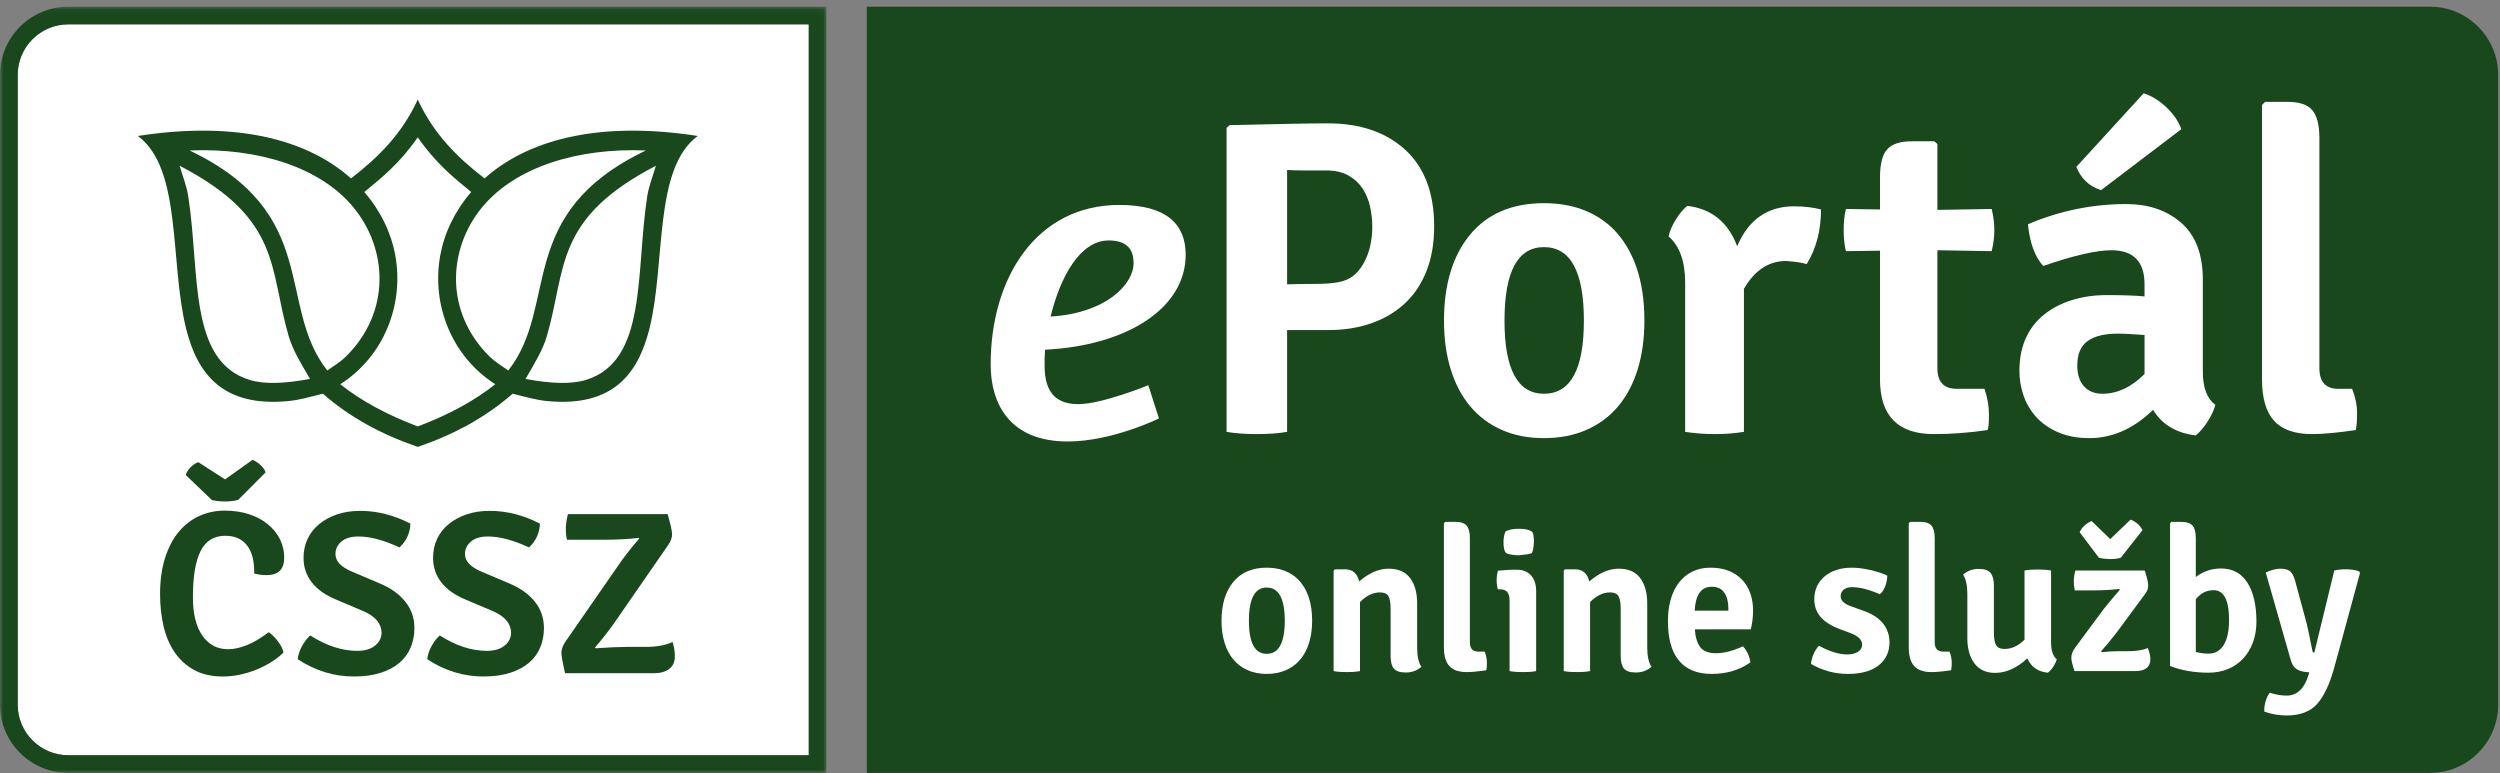 <?xml version="1.0" encoding="UTF-8"?>
<svg width="375px" height="116px" viewBox="0 0 375 116" version="1.1" xmlns="http://www.w3.org/2000/svg" xmlns:xlink="http://www.w3.org/1999/xlink">
    <rect x="0" y="0" width="375" height="116" fill="#808080" stroke="none"/>
    <title>Group 56</title>
    <defs>
        <polygon id="path-1" points="0 0.061 123.965 0.061 123.965 115 0 115"></polygon>
    </defs>
    <g id="Symbols" stroke="none" stroke-width="1" fill="none" fill-rule="evenodd">
        <g id="icons/logo" transform="translate(0, 0)">
            <g id="Group-56">
                <path d="M121.312,3.653 L121.312,113.286 L10.257,113.286 C8.225,113.286 6.316,112.496 4.88,111.059 C3.446,109.625 2.652,107.716 2.652,105.683 L2.652,11.257 C2.652,9.225 3.446,7.315 4.88,5.88 C6.316,4.444 8.225,3.653 10.257,3.653 L121.312,3.653" id="Fill-1" fill="#FFFFFF"></path>
                <g id="Group-5" transform="translate(0, 0.939)">
                    <mask id="mask-2" fill="white">
                        <use xlink:href="#path-1"></use>
                    </mask>
                    <g id="Clip-4"></g>
                    <path d="M123.965,0.061 L10.257,0.061 C7.516,0.061 4.942,1.128 3.004,3.063 C1.067,5.001 -0,7.578 -0,10.317 L-0,104.744 C-0,107.483 1.067,110.06 3.004,111.996 C4.942,113.934 7.516,115 10.257,115 L123.965,115 L123.965,0.061 Z M121.313,2.714 L121.313,112.347 L10.257,112.347 C8.225,112.347 6.317,111.557 4.88,110.12 C3.445,108.686 2.652,106.776 2.652,104.744 L2.652,10.317 C2.652,8.286 3.445,6.376 4.88,4.94 C6.317,3.504 8.225,2.714 10.257,2.714 L121.313,2.714 L121.313,2.714 Z" id="Fill-3" fill="#18481C" mask="url(#mask-2)"></path>
                </g>
                <path d="M364.467,1 C367.208,1 369.78,2.067 371.719,4.002 C373.657,5.94 374.724,8.517 374.724,11.256 L374.724,105.683 C374.724,108.422 373.657,110.999 371.719,112.936 C369.78,114.873 367.208,115.939 364.467,115.939 L130.025,115.939 L130.025,1 L364.467,1 Z" id="Fill-6" fill="#18481C"></path>
                <path d="M190.008,88.132 C188.225,88.132 187.334,89.794 187.334,93.119 C187.334,96.424 188.225,98.076 190.008,98.076 C191.813,98.076 192.716,96.424 192.716,93.119 C192.716,89.794 191.813,88.132 190.008,88.132 M194.659,86.855 C196.102,88.295 196.822,90.383 196.822,93.119 C196.822,94.335 196.666,95.436 196.364,96.418 C196.062,97.403 195.621,98.238 195.041,98.926 C194.464,99.617 193.75,100.149 192.897,100.524 C192.046,100.899 191.082,101.087 190.008,101.087 C188.936,101.087 187.978,100.899 187.137,100.524 C186.292,100.149 185.584,99.617 185.006,98.926 C184.428,98.238 183.987,97.403 183.686,96.418 C183.38,95.436 183.228,94.335 183.228,93.119 C183.228,90.667 183.816,88.725 184.991,87.296 C186.167,85.867 187.839,85.153 190.008,85.153 C191.914,85.153 193.464,85.719 194.659,86.855" id="Fill-8" fill="#FFFFFF"></path>
                <path d="M212.572,90.504 L212.572,97.133 C212.572,98.431 212.785,99.394 213.211,100.023 C212.56,100.59 211.78,100.874 210.87,100.874 C209.999,100.874 209.398,100.676 209.075,100.281 C208.751,99.885 208.59,99.263 208.59,98.41 L208.59,91.325 C208.59,90.414 208.477,89.774 208.255,89.409 C208.031,89.046 207.615,88.862 207.009,88.862 C205.933,88.862 204.928,89.348 203.998,90.322 L203.998,100.661 C203.693,100.721 203.372,100.762 203.039,100.783 C202.704,100.801 202.365,100.813 202.02,100.813 C201.676,100.813 201.335,100.801 201.002,100.783 C200.668,100.762 200.349,100.721 200.043,100.661 L200.043,85.608 L200.227,85.395 L201.746,85.395 C202.882,85.395 203.59,86.003 203.876,87.218 C205.354,85.942 206.825,85.304 208.284,85.304 C209.743,85.304 210.823,85.776 211.523,86.718 C212.222,87.661 212.572,88.923 212.572,90.504" id="Fill-10" fill="#FFFFFF"></path>
                <path d="M221.756,97.741 L222.697,97.741 C222.922,98.31 223.035,98.855 223.035,99.384 C223.035,99.911 223.003,100.295 222.942,100.539 C221.709,100.721 220.723,100.812 219.993,100.812 C218.817,100.812 217.956,100.514 217.41,99.914 C216.86,99.318 216.586,98.381 216.586,97.102 L216.586,78.493 L216.799,78.278 L218.318,78.278 C219.11,78.278 219.667,78.467 219.993,78.843 C220.316,79.217 220.48,79.852 220.48,80.742 L220.48,96.343 C220.48,97.275 220.905,97.741 221.756,97.741" id="Fill-12" fill="#FFFFFF"></path>
                <path d="M225.832,79.71 C226.298,79.445 226.966,79.314 227.839,79.314 C228.345,79.314 228.756,79.355 229.069,79.434 C229.383,79.517 229.611,79.614 229.754,79.722 C229.896,79.835 229.986,80.043 230.027,80.347 C230.067,80.65 230.088,80.966 230.088,81.288 C230.027,82.325 229.9,82.892 229.707,82.993 C229.517,83.094 228.88,83.195 227.808,83.297 C226.674,83.257 226.007,83.106 225.816,82.841 C225.622,82.579 225.527,82.061 225.527,81.288 C225.527,80.704 225.628,80.175 225.832,79.71 M230.422,88.65 L230.422,100.662 C230.119,100.722 229.802,100.763 229.465,100.784 C229.129,100.802 228.793,100.812 228.445,100.812 C228.1,100.812 227.761,100.802 227.425,100.784 C227.091,100.763 226.761,100.722 226.436,100.662 L226.436,90.079 C226.436,88.963 225.985,88.404 225.072,88.404 L224.675,88.404 C224.554,87.962 224.493,87.493 224.493,87.007 C224.493,86.561 224.554,86.094 224.675,85.609 C225.142,85.567 225.573,85.531 225.969,85.501 C226.364,85.472 226.701,85.456 226.986,85.456 L227.503,85.456 C228.415,85.456 229.129,85.74 229.647,86.308 C230.163,86.874 230.422,87.656 230.422,88.65" id="Fill-14" fill="#FFFFFF"></path>
                <path d="M247.086,90.504 L247.086,97.133 C247.086,98.431 247.301,99.394 247.724,100.023 C247.076,100.59 246.297,100.874 245.383,100.874 C244.514,100.874 243.914,100.676 243.59,100.281 C243.266,99.885 243.104,99.263 243.104,98.41 L243.104,91.325 C243.104,90.414 242.99,89.774 242.768,89.409 C242.545,89.046 242.129,88.862 241.522,88.862 C240.447,88.862 239.442,89.348 238.511,90.322 L238.511,100.661 C238.208,100.721 237.89,100.762 237.554,100.783 C237.22,100.801 236.878,100.813 236.534,100.813 C236.188,100.813 235.85,100.801 235.518,100.783 C235.18,100.762 234.862,100.721 234.561,100.661 L234.561,85.608 L234.74,85.395 L236.261,85.395 C237.396,85.395 238.106,86.003 238.391,87.218 C239.869,85.942 241.339,85.304 242.8,85.304 C244.258,85.304 245.338,85.776 246.037,86.718 C246.735,87.661 247.086,88.923 247.086,90.504" id="Fill-16" fill="#FFFFFF"></path>
                <path d="M256.757,88.011 C255.176,88.011 254.325,89.208 254.203,91.599 L259.252,91.599 L259.252,91.234 C259.252,90.261 259.047,89.481 258.642,88.893 C258.235,88.305 257.609,88.011 256.757,88.011 M262.625,94.395 L254.233,94.395 C254.293,95.511 254.552,96.387 255.007,97.026 C255.463,97.665 256.26,97.986 257.397,97.986 C258.571,97.986 259.919,97.64 261.44,96.952 C262.027,97.56 262.403,98.361 262.566,99.354 C260.944,100.509 258.996,101.087 256.729,101.087 C254.577,101.087 252.95,100.424 251.846,99.095 C250.74,97.768 250.19,95.797 250.19,93.179 C250.19,91.963 250.329,90.865 250.616,89.88 C250.9,88.898 251.315,88.056 251.863,87.357 C252.408,86.657 253.078,86.115 253.869,85.73 C254.658,85.344 255.562,85.153 256.574,85.153 C257.609,85.153 258.522,85.309 259.312,85.623 C260.103,85.939 260.771,86.385 261.319,86.963 C261.864,87.538 262.276,88.223 262.55,89.013 C262.823,89.806 262.961,90.667 262.961,91.599 C262.961,92.106 262.93,92.587 262.868,93.045 C262.808,93.499 262.727,93.952 262.625,94.395" id="Fill-18" fill="#FFFFFF"></path>
                <path d="M271.655,99.596 C271.676,99.151 271.804,98.659 272.035,98.122 C272.269,97.584 272.539,97.163 272.842,96.861 C274.445,97.732 275.852,98.167 277.069,98.167 C277.739,98.167 278.279,98.035 278.697,97.772 C279.111,97.51 279.32,97.155 279.32,96.707 C279.32,95.999 278.771,95.43 277.677,95.005 L275.976,94.365 C273.421,93.434 272.143,91.945 272.143,89.897 C272.143,89.167 272.28,88.512 272.552,87.934 C272.827,87.357 273.213,86.861 273.708,86.445 C274.206,86.03 274.798,85.71 275.488,85.487 C276.177,85.264 276.947,85.153 277.8,85.153 C278.183,85.153 278.615,85.182 279.091,85.243 C279.566,85.304 280.051,85.391 280.535,85.501 C281.023,85.614 281.487,85.74 281.934,85.883 C282.38,86.024 282.765,86.177 283.089,86.338 C283.089,86.846 282.988,87.373 282.788,87.92 C282.583,88.467 282.31,88.873 281.967,89.137 C280.363,88.426 278.974,88.072 277.8,88.072 C277.273,88.072 276.855,88.199 276.551,88.452 C276.25,88.706 276.096,89.034 276.096,89.439 C276.096,90.069 276.604,90.565 277.615,90.93 L279.472,91.599 C280.81,92.065 281.801,92.705 282.452,93.514 C283.101,94.327 283.424,95.269 283.424,96.344 C283.424,97.783 282.887,98.933 281.813,99.795 C280.738,100.656 279.197,101.087 277.19,101.087 C275.225,101.087 273.378,100.59 271.655,99.596" id="Fill-20" fill="#FFFFFF"></path>
                <path d="M291.483,97.741 L292.426,97.741 C292.649,98.31 292.759,98.855 292.759,99.384 C292.759,99.911 292.731,100.295 292.668,100.539 C291.432,100.721 290.448,100.812 289.718,100.812 C288.543,100.812 287.682,100.514 287.134,99.914 C286.586,99.318 286.313,98.381 286.313,97.102 L286.313,78.493 L286.525,78.278 L288.046,78.278 C288.837,78.278 289.393,78.467 289.718,78.843 C290.045,79.217 290.207,79.852 290.207,80.742 L290.207,96.343 C290.207,97.275 290.632,97.741 291.483,97.741" id="Fill-22" fill="#FFFFFF"></path>
                <path d="M295.102,95.734 L295.102,89.075 C295.102,87.819 294.891,86.855 294.464,86.186 C295.132,85.62 295.908,85.334 296.791,85.334 C297.673,85.334 298.275,85.542 298.6,85.959 C298.922,86.373 299.085,86.998 299.085,87.827 L299.085,94.913 C299.085,95.784 299.196,96.409 299.42,96.783 C299.644,97.159 300.059,97.345 300.667,97.345 C301.743,97.345 302.746,96.88 303.679,95.947 L303.679,85.579 C304.124,85.477 304.776,85.424 305.637,85.424 C306.501,85.424 307.177,85.477 307.66,85.579 L307.66,96.374 C307.66,97.57 307.944,98.41 308.513,98.897 C308.411,99.263 308.234,99.637 307.979,100.023 C307.726,100.407 307.46,100.702 307.177,100.903 C305.696,100.762 304.67,100.043 304.102,98.745 C302.542,100.205 300.929,100.933 299.269,100.933 C297.913,100.933 296.875,100.459 296.164,99.505 C295.456,98.553 295.102,97.295 295.102,95.734" id="Fill-24" fill="#FFFFFF"></path>
                <path d="M313.743,78.158 L316.54,80.864 L319.58,77.945 C320.391,78.248 320.988,78.776 321.373,79.527 L318.119,83.661 C317.653,83.803 317.105,83.87 316.478,83.86 C315.849,83.849 315.302,83.784 314.836,83.661 L311.948,79.83 C312.109,79.445 312.365,79.101 312.721,78.796 C313.078,78.493 313.417,78.278 313.743,78.158 M311.28,97.133 L315.534,91.386 C315.841,90.98 316.651,90.008 317.97,88.467 L317.877,88.345 C316.7,88.487 315.393,88.559 313.956,88.559 L311.216,88.559 C311.115,88.113 311.065,87.65 311.065,87.175 C311.065,86.699 311.145,86.166 311.308,85.578 L321.707,85.578 C322.053,86.61 322.224,87.356 322.224,87.813 C322.224,88.269 322.085,88.68 321.8,89.045 L317.514,94.852 C316.619,96.008 315.841,96.951 315.172,97.68 L315.261,97.832 C316.053,97.732 316.924,97.68 317.877,97.68 L319.125,97.68 C320.482,97.68 321.497,97.518 322.166,97.194 C322.428,97.843 322.558,98.402 322.558,98.866 C322.558,100.062 321.8,100.661 320.279,100.661 L311.185,100.661 C310.861,99.768 310.702,99.09 310.702,98.624 C310.702,98.158 310.892,97.661 311.28,97.133" id="Fill-26" fill="#FFFFFF"></path>
                <path d="M332.031,88.528 C331.51,88.528 331.035,88.636 330.61,88.847 C330.186,89.062 329.772,89.403 329.371,89.87 L329.371,97.801 C330.058,97.965 330.693,98.046 331.277,98.046 C332.263,98.046 333.023,97.614 333.557,96.749 C334.094,95.885 334.358,94.629 334.358,92.983 C334.358,90.012 333.584,88.528 332.031,88.528 M325.512,99.901 L325.512,78.494 L325.692,78.278 L327.181,78.278 C327.974,78.278 328.535,78.462 328.869,78.827 C329.205,79.192 329.371,79.831 329.371,80.743 L329.371,86.55 C330.488,85.7 331.744,85.274 333.142,85.274 C334.886,85.274 336.212,85.984 337.11,87.403 C338.012,88.822 338.465,90.768 338.465,93.241 C338.465,94.395 338.285,95.446 337.932,96.387 C337.577,97.331 337.085,98.137 336.458,98.806 C335.827,99.475 335.074,99.992 334.193,100.356 C333.31,100.721 332.341,100.903 331.288,100.903 C329.16,100.903 327.232,100.57 325.512,99.901" id="Fill-28" fill="#FFFFFF"></path>
                <path d="M354.003,85.942 L350.112,100.235 C349.443,102.647 348.595,104.431 347.571,105.586 C346.547,106.741 345.013,107.32 342.966,107.32 C341.829,107.32 340.725,107.128 339.65,106.741 C339.61,106.295 339.671,105.79 339.834,105.222 C339.993,104.653 340.209,104.218 340.473,103.913 C341.364,104.197 342.202,104.339 342.996,104.339 C344.555,104.339 345.651,103.305 346.278,101.238 L346.401,100.843 C345.631,100.823 345.021,100.68 344.575,100.418 C344.132,100.154 343.816,99.708 343.634,99.079 L339.863,85.882 C340.69,85.496 341.423,85.304 342.066,85.304 C342.712,85.304 343.189,85.431 343.501,85.684 C343.814,85.938 344.062,86.39 344.244,87.037 L345.984,93.454 C346.108,93.921 346.403,95.33 346.871,97.68 C346.892,97.822 346.983,97.893 347.146,97.893 L350.143,85.578 C350.608,85.455 351.196,85.394 351.906,85.394 C352.615,85.394 353.264,85.496 353.851,85.699 L354.003,85.942 Z" id="Fill-30" fill="#FFFFFF"></path>
                <path d="M193.065,25.497 L193.065,42.649 C194.804,42.605 196.284,42.58 197.514,42.58 C198.742,42.58 199.791,42.503 200.659,42.347 C201.529,42.19 202.261,41.899 202.863,41.473 C203.466,41.045 204.012,40.408 204.505,39.554 C204.953,38.795 205.284,37.932 205.508,36.965 C205.731,36 205.843,35.026 205.843,34.04 C205.843,33.008 205.731,31.989 205.508,30.98 C205.284,29.97 204.905,29.061 204.371,28.255 C203.835,27.45 203.123,26.8 202.228,26.306 C201.335,25.813 200.222,25.565 198.886,25.565 L195.506,25.565 C194.547,25.565 193.732,25.544 193.065,25.497 M199.232,49.509 L193.065,49.509 L193.065,64.777 C191.798,64.999 190.286,65.114 188.522,65.114 C186.76,65.114 185.248,64.999 183.986,64.777 L183.986,19.175 L184.458,18.771 C188.088,18.682 191.125,18.616 193.57,18.571 C196.012,18.525 197.883,18.503 199.184,18.503 C204.028,18.503 207.893,19.826 210.788,22.471 C213.679,25.12 215.123,28.951 215.123,33.972 C215.123,36.486 214.744,38.704 213.984,40.631 C213.225,42.559 212.153,44.175 210.766,45.474 C209.381,46.774 207.712,47.774 205.772,48.465 C203.825,49.162 201.648,49.509 199.232,49.509" id="Fill-32" fill="#FFFFFF"></path>
                <path d="M231.595,37.068 C227.648,37.068 225.675,40.741 225.675,48.094 C225.675,55.404 227.648,59.062 231.595,59.062 C235.589,59.062 237.582,55.404 237.582,48.094 C237.582,40.741 235.589,37.068 231.595,37.068 M241.883,34.241 C245.069,37.424 246.66,42.042 246.66,48.094 C246.66,50.787 246.323,53.22 245.655,55.396 C244.981,57.57 244.003,59.42 242.727,60.943 C241.446,62.468 239.869,63.644 237.986,64.475 C236.1,65.305 233.971,65.719 231.595,65.719 C229.219,65.719 227.1,65.305 225.24,64.475 C223.379,63.644 221.808,62.468 220.53,60.943 C219.256,59.42 218.278,57.57 217.606,55.396 C216.934,53.22 216.599,50.787 216.599,48.094 C216.599,42.672 217.896,38.378 220.497,35.216 C223.099,32.058 226.799,30.476 231.595,30.476 C235.809,30.476 239.241,31.732 241.883,34.241" id="Fill-34" fill="#FFFFFF"></path>
                <path d="M250.284,35.451 C250.461,34.644 250.834,33.793 251.396,32.898 C251.956,32 252.523,31.326 253.109,30.878 C256.741,31.326 259.23,33.345 260.577,36.932 C262.277,32.939 265.126,30.947 269.119,30.947 C270.596,30.947 271.943,31.104 273.152,31.418 C273.152,34.555 272.435,37.29 270.999,39.619 C270.326,39.398 269.297,39.242 267.908,39.15 C265.305,39.15 263.198,40.541 261.589,43.323 L261.589,64.777 C260.237,64.999 258.794,65.114 257.243,65.114 C255.699,65.114 254.208,64.999 252.773,64.777 L252.773,42.38 C252.773,39.196 251.941,36.89 250.284,35.451" id="Fill-36" fill="#FFFFFF"></path>
                <path d="M298.748,31.349 C299.016,32.425 299.151,33.48 299.151,34.51 C299.151,35.542 299.016,36.595 298.748,37.673 L290.609,37.536 L290.609,55.226 C290.609,57.289 291.573,58.321 293.502,58.321 L297.67,58.321 C298.119,59.664 298.343,60.942 298.343,62.153 C298.343,63.363 298.275,64.15 298.142,64.509 C295.404,64.912 292.716,65.114 290.071,65.114 C284.69,65.114 282.001,62.378 282.001,56.908 L282.001,37.604 L276.888,37.673 C276.664,36.774 276.552,35.724 276.552,34.51 C276.552,33.3 276.664,32.246 276.888,31.349 L282.001,31.418 L282.001,26.573 C282.001,24.602 282.355,23.211 283.076,22.404 C283.795,21.597 285.024,21.194 286.775,21.194 L290.138,21.194 L290.609,21.597 L290.609,31.483 L298.748,31.349 Z" id="Fill-38" fill="#FFFFFF"></path>
                <path d="M315.362,59.062 C317.599,59.062 319.707,58.074 321.681,56.099 L321.681,50.251 C320.963,50.206 320.269,50.161 319.599,50.114 C318.923,50.069 318.272,50.047 317.646,50.047 C315.669,50.047 314.168,50.416 313.14,51.158 C312.109,51.897 311.593,53.117 311.593,54.822 C311.593,56.167 311.927,57.211 312.6,57.952 C313.272,58.69 314.191,59.062 315.362,59.062 M311.455,25.027 L321.546,13.996 C322.711,14.354 323.842,15.052 324.944,16.084 C326.038,17.114 326.793,18.212 327.197,19.378 L315.157,28.524 C313.363,27.942 312.129,26.776 311.455,25.027 M332.309,60.74 C332.083,61.547 331.674,62.401 331.097,63.297 C330.511,64.195 329.929,64.867 329.349,65.314 C326.433,64.954 324.306,63.679 322.96,61.48 C320.044,64.305 316.861,65.719 313.408,65.719 C311.661,65.719 310.121,65.438 308.801,64.876 C307.476,64.317 306.38,63.563 305.505,62.626 C304.633,61.684 303.98,60.605 303.553,59.397 C303.131,58.187 302.914,56.929 302.914,55.627 C302.914,53.745 303.241,52.097 303.891,50.685 C304.542,49.273 305.459,48.094 306.649,47.157 C307.836,46.214 309.225,45.496 310.818,45.004 C312.41,44.508 314.147,44.264 316.03,44.264 C318.454,44.264 320.337,44.331 321.681,44.464 L321.681,42.65 C321.681,39.242 320.019,37.536 316.705,37.536 C314.461,37.536 311.055,38.324 306.48,39.892 C305.223,38.502 304.463,36.416 304.191,33.636 C308.944,31.619 313.854,30.61 318.923,30.61 C322.286,30.61 325.045,31.55 327.197,33.435 C329.349,35.316 330.424,38.166 330.424,41.977 L330.424,55.764 C330.424,58.142 331.055,59.8 332.309,60.74" id="Fill-40" fill="#FFFFFF"></path>
                <path d="M350.736,58.321 L352.818,58.321 C353.315,59.576 353.559,60.786 353.559,61.952 C353.559,63.119 353.493,63.971 353.361,64.509 C350.624,64.913 348.447,65.114 346.835,65.114 C344.236,65.114 342.327,64.452 341.119,63.127 C339.91,61.806 339.303,59.732 339.303,56.908 L339.303,15.746 L339.771,15.276 L343.138,15.276 C344.884,15.276 346.12,15.691 346.835,16.519 C347.549,17.35 347.91,18.751 347.91,20.724 L347.91,55.227 C347.91,57.289 348.853,58.321 350.736,58.321" id="Fill-42" fill="#FFFFFF"></path>
                <path d="M157.587,47.481 C165.819,46.998 170.037,42.708 170.037,39.457 C170.037,37.312 168.932,36.066 166.302,36.066 C162.014,36.066 159.04,41.531 157.587,47.481 M167.893,30.743 C175.018,30.743 177.852,33.647 177.852,38.211 C177.852,46.234 169.067,51.836 156.758,52.459 C156.69,53.288 156.69,54.118 156.69,54.881 C156.69,59.17 158.694,60.62 161.737,60.62 C165.333,60.62 172.248,57.783 172.248,57.783 L173.84,62.762 C173.84,62.762 166.856,66.221 160.148,66.221 C151.432,66.221 148.599,60.549 148.599,54.672 C148.599,41.602 155.514,30.743 167.893,30.743" id="Fill-44" fill="#FFFFFF"></path>
                <path d="M62.806,66.987 C68.204,65.123 72.903,62.553 76.901,59.055 C78.848,59.541 80.468,60.007 82.079,60.16 C91.848,61.099 95.703,56.159 97.412,49.314 C99.904,39.306 97.983,25.32 104.658,20.395 C89.2,17.998 78.838,21.262 72.68,26.766 C68.766,23.727 65.121,20.27 62.665,14.933 C60.212,20.27 56.559,23.727 52.653,26.766 C46.493,21.262 36.128,17.998 20.678,20.395 C27.35,25.32 25.426,39.306 27.921,49.314 C29.624,56.159 33.481,61.099 43.257,60.16 C44.862,60.007 46.482,59.541 48.434,59.055 C52.422,62.553 57.123,65.123 62.531,66.987 L62.676,67.027 L62.806,66.987 Z M98.384,24.86 C97.904,26.511 97.332,27.861 97.076,29.513 C95.313,40.985 97.111,54.202 87.854,56.997 C85.609,57.675 82.568,57.533 78.827,56.841 C80.166,54.545 81.42,52.513 82.015,50.454 C84.998,40.293 83.029,32.846 98.384,24.86 L98.384,24.86 Z M96.892,22.571 C86.619,22.14 77.281,25.078 72.316,31.091 C67.155,37.36 66.678,46.791 73.421,53.466 C74.254,54.283 75.189,54.841 76.244,55.577 C83.939,45.749 77.089,32.014 96.892,22.571 L96.892,22.571 Z M28.438,22.571 C38.711,22.14 48.051,25.078 53.008,31.091 C58.177,37.36 58.654,46.791 51.902,53.466 C51.077,54.283 50.14,54.841 49.09,55.577 C41.397,45.749 48.244,32.014 28.438,22.571 L28.438,22.571 Z M26.946,24.86 C27.421,26.511 27.998,27.861 28.246,29.513 C30.021,40.985 28.219,54.202 37.476,56.997 C39.726,57.675 42.764,57.533 46.502,56.841 C45.167,54.545 43.913,52.513 43.311,50.454 C40.332,40.293 42.302,32.846 26.946,24.86 L26.946,24.86 Z M62.665,63.97 C67.378,62.178 71.131,60.135 74.292,57.638 C67.765,53.472 64.702,45.739 66.033,38.33 C66.639,34.963 68.212,31.663 70.682,28.797 C68.044,26.635 65.429,24.563 62.665,20.602 C59.901,24.563 57.279,26.635 54.648,28.797 C57.116,31.663 58.693,34.963 59.297,38.33 C60.629,45.739 57.565,53.472 51.036,57.638 C54.199,60.135 57.956,62.178 62.665,63.97 L62.665,63.97 Z" id="Fill-46" fill="#18481C"></path>
                <path d="M29.742,69.326 L33.757,71.91 L37.88,68.977 C38.255,69.117 38.645,69.366 39.052,69.728 C39.459,70.089 39.722,70.467 39.835,70.864 L35.714,74.988 C34.55,75.29 33.246,75.302 31.8,75.022 L27.853,71.247 C27.994,70.805 28.255,70.403 28.638,70.041 C29.024,69.68 29.391,69.442 29.742,69.326 M38.127,86.028 L38.127,85.677 C38.127,84.909 38.043,84.204 37.88,83.563 C37.721,82.925 37.462,82.364 37.111,81.887 C36.761,81.41 36.313,81.036 35.765,80.768 C35.219,80.502 34.561,80.366 33.793,80.366 C32.092,80.366 30.859,81.13 30.089,82.656 C29.32,84.181 28.936,86.492 28.936,89.592 C28.936,92.06 29.405,93.976 30.353,95.338 C31.296,96.701 32.581,97.383 34.212,97.383 C35.073,97.383 36.012,97.179 37.025,96.772 C38.039,96.365 39.128,95.718 40.293,94.832 C40.784,95.159 41.247,95.613 41.688,96.195 C42.132,96.778 42.411,97.338 42.527,97.872 C42.015,98.384 41.416,98.856 40.727,99.285 C40.043,99.718 39.302,100.097 38.511,100.423 C37.721,100.749 36.89,101.004 36.029,101.191 C35.166,101.379 34.306,101.473 33.443,101.473 C31.719,101.473 30.262,101.139 29.078,100.473 C27.889,99.812 26.914,98.914 26.159,97.784 C25.402,96.656 24.856,95.347 24.515,93.853 C24.18,92.363 24.011,90.791 24.011,89.136 C24.011,87.041 24.264,85.206 24.778,83.633 C25.287,82.06 25.983,80.759 26.857,79.722 C27.732,78.684 28.759,77.904 29.93,77.381 C31.106,76.854 32.361,76.594 33.69,76.594 C35.061,76.594 36.304,76.78 37.409,77.15 C38.516,77.524 39.453,78.032 40.22,78.673 C40.988,79.312 41.586,80.058 42.004,80.909 C42.423,81.759 42.632,82.671 42.632,83.651 C42.632,85.397 41.75,86.271 39.977,86.271 C39.722,86.271 39.441,86.255 39.136,86.219 C38.836,86.186 38.497,86.12 38.127,86.028" id="Fill-48" fill="#18481C"></path>
                <path d="M44.656,98.886 C44.731,98.233 44.942,97.575 45.304,96.911 C45.668,96.247 46.079,95.719 46.543,95.321 C48.944,96.86 51.297,97.627 53.603,97.627 C54.719,97.627 55.607,97.366 56.258,96.842 C56.908,96.317 57.235,95.658 57.235,94.869 C57.187,93.517 56.296,92.457 54.549,91.687 L50.424,89.941 C48.792,89.267 47.569,88.398 46.756,87.338 C45.941,86.279 45.531,85.061 45.531,83.687 C45.531,82.638 45.735,81.683 46.144,80.822 C46.552,79.962 47.134,79.219 47.888,78.604 C48.648,77.985 49.545,77.502 50.581,77.151 C51.616,76.804 52.765,76.629 54.021,76.629 C56.585,76.629 59.1,77.27 61.569,78.551 C61.501,79.971 60.953,81.16 59.926,82.115 C57.572,81.021 55.524,80.473 53.78,80.473 C52.661,80.473 51.802,80.727 51.21,81.235 C50.615,81.744 50.319,82.37 50.319,83.111 C50.319,84.174 51.144,85.053 52.799,85.748 L56.922,87.497 C58.599,88.193 59.894,89.114 60.799,90.255 C61.71,91.398 62.162,92.713 62.162,94.204 C62.162,95.253 61.975,96.225 61.603,97.123 C61.228,98.02 60.667,98.787 59.908,99.428 C59.153,100.069 58.209,100.567 57.078,100.929 C55.948,101.289 54.617,101.473 53.079,101.473 C50.094,101.473 47.291,100.61 44.656,98.886" id="Fill-50" fill="#18481C"></path>
                <path d="M64.087,98.886 C64.153,98.233 64.369,97.575 64.733,96.911 C65.092,96.247 65.506,95.719 65.973,95.321 C68.373,96.86 70.721,97.627 73.03,97.627 C74.15,97.627 75.033,97.366 75.684,96.842 C76.34,96.317 76.666,95.658 76.666,94.869 C76.616,93.517 75.719,92.457 73.973,91.687 L69.849,89.941 C68.221,89.267 66.998,88.398 66.182,87.338 C65.365,86.279 64.96,85.061 64.96,83.687 C64.96,82.638 65.163,81.683 65.571,80.822 C65.977,79.962 66.558,79.219 67.319,78.604 C68.073,77.985 68.973,77.502 70.008,77.151 C71.042,76.804 72.191,76.629 73.446,76.629 C76.012,76.629 78.525,77.27 80.998,78.551 C80.925,79.971 80.378,81.16 79.355,82.115 C76.999,81.021 74.951,80.473 73.202,80.473 C72.087,80.473 71.23,80.727 70.637,81.235 C70.041,81.744 69.744,82.37 69.744,83.111 C69.744,84.174 70.571,85.053 72.225,85.748 L76.348,87.497 C78.025,88.193 79.318,89.114 80.23,90.255 C81.136,91.398 81.591,92.713 81.591,94.204 C81.591,95.253 81.404,96.225 81.031,97.123 C80.659,98.02 80.093,98.787 79.338,99.428 C78.579,100.069 77.636,100.567 76.506,100.929 C75.375,101.289 74.044,101.473 72.505,101.473 C69.524,101.473 66.716,100.61 64.087,98.886" id="Fill-52" fill="#18481C"></path>
                <path d="M84.804,96.264 L93.084,84.321 C93.922,83.133 94.856,81.953 95.881,80.787 L95.775,80.681 C94.287,80.868 92.479,80.961 90.359,80.961 L85.05,80.961 C84.932,80.5 84.875,79.946 84.875,79.3 C84.875,78.653 84.98,77.927 85.189,77.118 L100.144,77.118 C100.583,78.618 100.808,79.628 100.808,80.146 C100.808,80.666 100.621,81.196 100.244,81.73 L92.004,93.639 C91.094,94.899 90.17,96.066 89.241,97.139 L89.345,97.243 C91.347,97.104 92.934,97.034 94.099,97.034 L96.861,97.034 C98.489,97.034 99.828,96.789 100.875,96.3 C101.11,96.954 101.226,97.68 101.226,98.483 C101.226,99.286 100.947,99.906 100.388,100.336 C99.828,100.768 99.06,100.982 98.082,100.982 L84.766,100.982 C84.398,99.422 84.212,98.396 84.212,97.908 C84.212,97.419 84.408,96.869 84.804,96.264" id="Fill-54" fill="#18481C"></path>
            </g>
        </g>
    </g>
</svg>